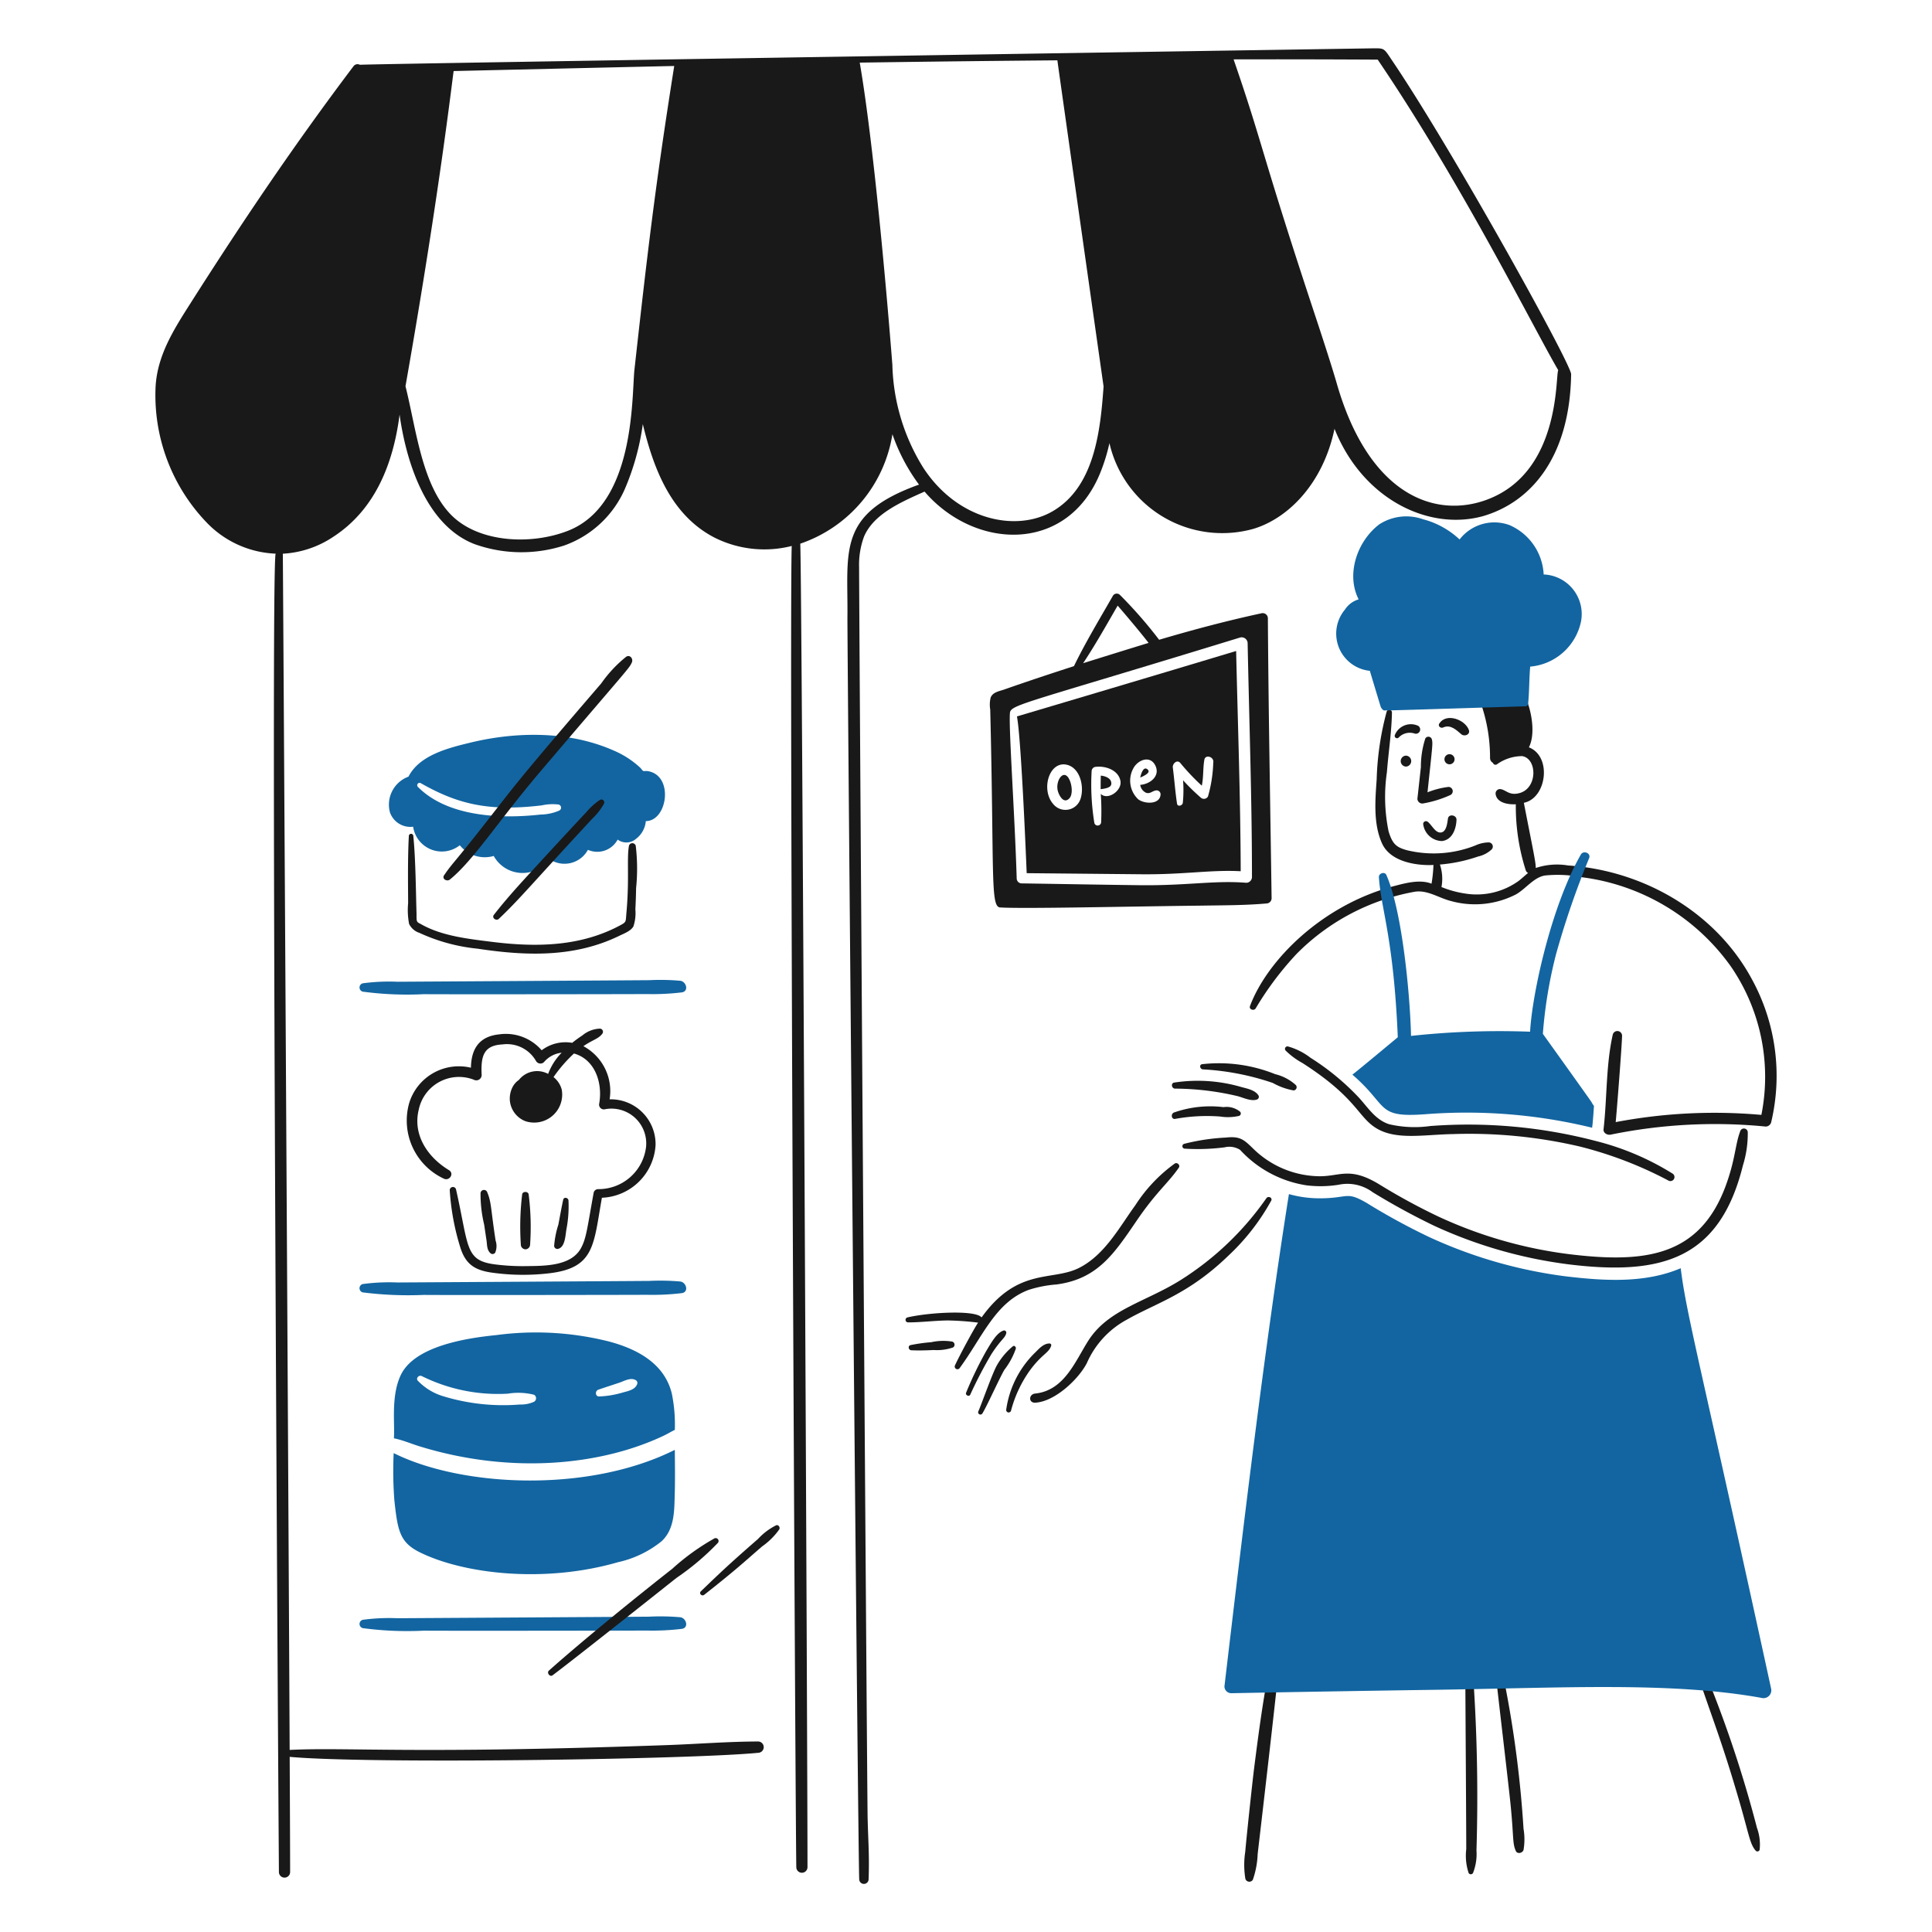 <?xml version="1.0"?>
<svg xmlns="http://www.w3.org/2000/svg" version="1.1" width="200" height="200"><svg viewBox="0 0 200 200" id="Shop-Open-6--Streamline-Brooklyn.svg" x="0" y="0" width="200" height="200"><desc>Shop Open 6 Streamline Illustration: https://streamlinehq.com</desc><path d="M131.611 171.582c-0.787 3.776 -1.295 7.609 -1.781 11.432 -0.237 1.905 -0.847 7.7 -0.922 8.68a8.807 8.807 0 0 0 0.013 2.8 0.429 0.429 0 0 0 0.772 0.1 9.113 9.113 0 0 0 0.5 -2.665c0.112 -0.971 1.918 -16.375 2.279 -20.248 0.048 -0.472 -0.76 -0.581 -0.861 -0.099Z" fill="#191919" stroke-width="1"/><path d="M152.419 172.342a0.367 0.367 0 0 0 -0.734 0c0.012 3.649 0.112 18.181 0.1 19.09a5.686 5.686 0 0 0 0.249 2.466 0.263 0.263 0 0 0 0.449 0 5.331 5.331 0 0 0 0.361 -2.341 182.973 182.973 0 0 0 -0.425 -19.215Z" fill="#191919" stroke-width="1"/><path d="M155.533 173.089c-0.087 -0.386 -0.747 -0.311 -0.71 0.1 0.336 3.113 1.444 12.39 1.581 13.934 0.3 3.134 0.163 3.7 0.511 4.483 0.162 0.362 0.7 0.225 0.8 -0.1a6.478 6.478 0 0 0 0 -2.192 114.971 114.971 0 0 0 -2.182 -16.225Z" fill="#191919" stroke-width="1"/><path d="M181.883 189.228a124.181 124.181 0 0 0 -5.828 -17.2c-0.174 -0.374 -0.8 -0.112 -0.66 0.274 1.8 5.517 2.785 7.648 4.807 14.669 0.907 3.2 0.976 3.95 1.556 4.62a0.239 0.239 0 0 0 0.4 -0.112 5 5 0 0 0 -0.275 -2.251Z" fill="#191919" stroke-width="1"/><path d="M67.08 79.83a1.494 1.494 0 0 0 -0.424 0c-0.2 -0.063 -0.174 -0.162 -0.41 -0.386a9.518 9.518 0 0 0 -2.79 -1.781c-4.545 -1.993 -9.962 -1.943 -14.707 -0.8 -2.266 0.548 -5.317 1.282 -6.463 3.536a3.085 3.085 0 0 0 -1.918 3.7 2.24 2.24 0 0 0 2.4 1.482A3 3 0 0 0 47.6 87.5a3.309 3.309 0 0 0 3.511 1.108 3.408 3.408 0 0 0 5.766 0.324 2.759 2.759 0 0 0 3.985 -0.959 2.389 2.389 0 0 0 3.076 -1.059 1.522 1.522 0 0 0 1.9 -0.074A2.586 2.586 0 0 0 66.856 85c2.244 0 2.925 -4.709 0.224 -5.17Zm-9.165 4.07a5.006 5.006 0 0 1 -1.956 0.423c-4.28 0.476 -9.657 0.2 -12.7 -2.864a0.247 0.247 0 0 1 0.3 -0.386c3.816 2.17 7 2.953 12.516 2.3a5.231 5.231 0 0 1 1.755 -0.088 0.336 0.336 0 0 1 0.085 0.615Z" fill="#1265a1" stroke-width="1"/><path d="M42.324 86.542c-0.136 2.409 -0.075 5.567 -0.075 6.948a7.758 7.758 0 0 0 0.1 2.155 1.8 1.8 0 0 0 1.058 0.921 18.814 18.814 0 0 0 6.052 1.644c5.07 0.767 10.046 0.916 14.67 -1.345 0.46 -0.224 1.183 -0.486 1.444 -0.971a4.362 4.362 0 0 0 0.2 -1.756c0.038 -0.735 0.063 -1.457 0.075 -2.192a19.932 19.932 0 0 0 -0.037 -4.4 0.366 0.366 0 0 0 -0.7 0c-0.238 1.3 0.047 3.355 -0.249 6.787 -0.1 1.023 0.016 1.081 -0.523 1.382 -4.107 2.264 -8.7 2.367 -13.349 1.794 -2.466 -0.312 -5.255 -0.6 -7.435 -1.856 -0.459 -0.23 -0.435 -0.228 -0.435 -1.083 -0.064 -1.856 -0.087 -5.685 -0.337 -8.045a0.23 0.23 0 0 0 -0.459 0.017Z" fill="#191919" stroke-width="1"/><path d="M46.57 91.05c2.392 -1.937 4.863 -5.841 9.128 -10.9 9.508 -11.177 9.4 -10.9 9.713 -11.581 0.162 -0.361 -0.187 -0.834 -0.585 -0.585a13.2 13.2 0 0 0 -2.578 2.752c-8.76 10.181 -8.931 10.554 -11.818 14.237 -3.323 4.265 -3.594 4.363 -4.445 5.616 -0.285 0.386 0.275 0.711 0.585 0.461Z" fill="#191919" stroke-width="1"/><path d="M51.638 95.122c2.207 -2.1 3.273 -3.464 9.676 -10.374a6.436 6.436 0 0 0 1.2 -1.531 0.3 0.3 0 0 0 -0.411 -0.411 6.7 6.7 0 0 0 -1.432 1.3c-0.461 0.473 -3.251 3.487 -4.2 4.52 -1.818 1.993 -3.7 3.96 -5.355 6.09 -0.225 0.318 0.261 0.654 0.522 0.406Z" fill="#191919" stroke-width="1"/><path d="M37.554 102.656a34.765 34.765 0 0 0 6.326 0.261c2.155 0.025 21.88 0 23.075 -0.012a25.37 25.37 0 0 0 3.637 -0.175c0.747 -0.124 0.448 -1.12 -0.162 -1.2a23.129 23.129 0 0 0 -3.226 -0.062c-1.071 0.012 -26.051 0.162 -26.051 0.162a20.416 20.416 0 0 0 -3.6 0.162 0.446 0.446 0 0 0 0.001 0.864Z" fill="#1265a1" stroke-width="1"/><path d="M37.554 133.788a37.5 37.5 0 0 0 6.326 0.261c2.155 0.025 21.88 0 23.075 -0.012a25.515 25.515 0 0 0 3.637 -0.174c0.747 -0.125 0.448 -1.121 -0.162 -1.2a23.129 23.129 0 0 0 -3.23 -0.063c-1.071 0.012 -26.051 0.162 -26.051 0.162a20.416 20.416 0 0 0 -3.6 0.162 0.446 0.446 0 0 0 0.005 0.864Z" fill="#1265a1" stroke-width="1"/><path d="M37.554 168.544a34.675 34.675 0 0 0 6.326 0.261c2.155 0.025 21.88 0 23.075 -0.012a25.515 25.515 0 0 0 3.637 -0.174c0.747 -0.125 0.448 -1.121 -0.162 -1.2a23.129 23.129 0 0 0 -3.226 -0.062c-1.071 0.012 -26.051 0.162 -26.051 0.162a20.416 20.416 0 0 0 -3.6 0.162 0.446 0.446 0 0 0 0.001 0.863Z" fill="#1265a1" stroke-width="1"/><path d="M67.864 118.533a4.642 4.642 0 0 0 -4.757 -4.732 5.274 5.274 0 0 0 -2.714 -5.5c0.927 -0.648 1.538 -0.745 1.942 -1.27a0.328 0.328 0 0 0 -0.224 -0.548 3 3 0 0 0 -1.83 0.709 12.5 12.5 0 0 0 -1.046 0.76 4.1 4.1 0 0 0 -3.163 0.772 4.9 4.9 0 0 0 -4.421 -1.644c-2.067 0.218 -2.87 1.526 -2.9 3.45a5.378 5.378 0 0 0 -6.4 3.686 6.635 6.635 0 0 0 3.6 7.8c0.586 0.274 1.1 -0.535 0.523 -0.884 -2.179 -1.32 -3.773 -3.624 -3.125 -6.264a4.254 4.254 0 0 1 5.691 -3.1 0.554 0.554 0 0 0 0.822 -0.474c-0.1 -1.947 0.191 -3.08 2.154 -3.175a3.462 3.462 0 0 1 3.474 1.719 0.527 0.527 0 0 0 0.822 0.112 2.779 2.779 0 0 1 1.831 -0.972 6.181 6.181 0 0 0 -1.4 2.192 2.4 2.4 0 0 0 -3.026 0.623 2.029 2.029 0 0 0 -0.66 0.747 2.617 2.617 0 0 0 -0.274 1.432 2.538 2.538 0 0 0 1.606 2.092 2.9 2.9 0 0 0 3.761 -3.275 2.461 2.461 0 0 0 -0.85 -1.289 14.881 14.881 0 0 1 2.117 -2.441c2.163 0.6 2.985 3.014 2.616 5.168a0.491 0.491 0 0 0 0.6 0.6 3.6 3.6 0 0 1 4.247 3.9 4.95 4.95 0 0 1 -4.969 4.371 0.481 0.481 0 0 0 -0.448 0.336c-0.671 3.648 -0.753 4.783 -1.358 5.84 -1.058 1.819 -3.81 1.769 -5.641 1.794a22.405 22.405 0 0 1 -3.287 -0.187c-3.075 -0.418 -2.623 -1.832 -3.973 -7.771a0.331 0.331 0 0 0 -0.647 0.087 25.045 25.045 0 0 0 1.083 5.9c0.556 1.824 1.563 2.428 3.425 2.665a23.163 23.163 0 0 0 5.877 0.037c4.636 -0.575 4.5 -2.955 5.367 -7.808a5.8 5.8 0 0 0 5.555 -5.458Z" fill="#191919" stroke-width="1"/><path d="M50.767 129.728a0.327 0.327 0 0 0 0.5 -0.062 1.785 1.785 0 0 0 0.037 -1.245c-0.5 -3.241 -0.426 -3.963 -0.859 -4.981a0.357 0.357 0 0 0 -0.7 0.1 13.523 13.523 0 0 0 0.374 3.225c0.087 0.561 0.162 1.121 0.249 1.669 0.062 0.472 0.032 0.956 0.399 1.294Z" fill="#191919" stroke-width="1"/><path d="M54.154 129.255a0.435 0.435 0 0 0 0.485 0 0.491 0.491 0 0 0 0.237 -0.411 26.943 26.943 0 0 0 -0.149 -5.2c-0.05 -0.337 -0.635 -0.337 -0.673 0a28.019 28.019 0 0 0 -0.137 5.2 0.472 0.472 0 0 0 0.237 0.411Z" fill="#191919" stroke-width="1"/><path d="M57.778 129.28c0.738 -0.187 0.747 -1.42 0.859 -2.03a12.6 12.6 0 0 0 0.212 -2.976c-0.025 -0.3 -0.474 -0.4 -0.548 -0.075 -0.187 0.859 -0.337 1.719 -0.5 2.578a9.592 9.592 0 0 0 -0.436 2.192 0.33 0.33 0 0 0 0.413 0.311Z" fill="#191919" stroke-width="1"/><path d="M40.779 148.893c0.947 0.187 1.868 0.6 2.79 0.872 9.387 2.858 18.651 1.929 25.117 -1.133 0.374 -0.175 0.76 -0.411 1.171 -0.611a15.87 15.87 0 0 0 -0.311 -3.76c-0.743 -3.051 -3.48 -4.588 -6.513 -5.392a30.977 30.977 0 0 0 -11.656 -0.66c-3.207 0.318 -8.41 1.157 -9.863 4.084 -1.059 2.177 -0.627 4.984 -0.735 6.6Zm21.158 -5.031c0.71 -0.247 1.419 -0.473 2.129 -0.71 0.548 -0.174 1.2 -0.6 1.756 -0.274a0.328 0.328 0 0 1 0.15 0.362c-0.2 0.66 -1.034 0.772 -1.619 0.946a9.724 9.724 0 0 1 -2.317 0.374c-0.423 0.025 -0.46 -0.572 -0.099 -0.698Zm-18.269 -1.407a17.757 17.757 0 0 0 8.892 1.818 6.687 6.687 0 0 1 2.727 0.112 0.421 0.421 0 0 1 0 0.723 3.246 3.246 0 0 1 -1.457 0.286 21.292 21.292 0 0 1 -7.957 -0.859 6.034 6.034 0 0 1 -2.6 -1.582c-0.273 -0.253 0.083 -0.658 0.395 -0.498Z" fill="#1265a1" stroke-width="1"/><path d="M40.754 150.425a39.835 39.835 0 0 0 0.07 4.883c0.338 3.113 0.549 4.343 2.595 5.366 4.477 2.238 12.849 3.27 20.548 1.046a10.89 10.89 0 0 0 4.533 -2.18c1.3 -1.232 1.3 -3.026 1.344 -4.694 0.05 -1.582 0.025 -3.163 0.013 -4.757 -9.033 4.52 -22.12 3.826 -29.103 0.336Z" fill="#1265a1" stroke-width="1"/><path d="M57.205 173.425c2.4 -1.794 12.713 -9.994 12.814 -10.074a26.681 26.681 0 0 0 4.3 -3.636 0.3 0.3 0 0 0 -0.361 -0.461 23.976 23.976 0 0 0 -4.371 3.151c-3.333 2.614 -9.037 7.214 -12.764 10.535 -0.253 0.224 0.096 0.698 0.382 0.485Z" fill="#191919" stroke-width="1"/><path d="M72.9 165.094c3.39 -2.678 3.943 -3.234 5.99 -5.006a7.279 7.279 0 0 0 1.781 -1.768c0.112 -0.2 -0.075 -0.511 -0.324 -0.423a6.516 6.516 0 0 0 -1.88 1.419c-2.851 2.482 -3.8 3.381 -5.915 5.417 -0.229 0.237 0.107 0.548 0.348 0.361Z" fill="#191919" stroke-width="1"/><path d="M124.5 110.7a26.781 26.781 0 0 1 7.26 1.407 6.928 6.928 0 0 0 2.142 0.773 0.334 0.334 0 0 0 0.237 -0.561 4.883 4.883 0 0 0 -2.13 -1.121 15.574 15.574 0 0 0 -7.571 -1.033c-0.324 0.062 -0.212 0.502 0.062 0.535Z" fill="#191919" stroke-width="1"/><path d="M121.624 112.693a28.555 28.555 0 0 1 6.512 0.784c0.6 0.162 1.358 0.548 1.968 0.349a0.292 0.292 0 0 0 0.174 -0.424c-0.349 -0.56 -1.17 -0.709 -1.768 -0.871a16.123 16.123 0 0 0 -6.974 -0.461c-0.348 0.075 -0.249 0.602 0.088 0.623Z" fill="#191919" stroke-width="1"/><path d="M121.636 115.831a18.243 18.243 0 0 1 4.67 -0.249 5.155 5.155 0 0 0 1.955 -0.063 0.263 0.263 0 0 0 0.112 -0.435 2.2 2.2 0 0 0 -1.719 -0.474 11.349 11.349 0 0 0 -5.1 0.548c-0.366 0.112 -0.317 0.721 0.082 0.673Z" fill="#191919" stroke-width="1"/><path d="M131.088 124.05a30.865 30.865 0 0 1 -8.842 8.443c-3.656 2.3 -7.51 3.034 -9.589 6.3 -1.357 2.129 -2.478 5.155 -5.5 5.467 -0.672 0.074 -0.7 0.971 0 0.946 2.042 -0.1 4.5 -2.441 5.355 -4.1a9.354 9.354 0 0 1 4.147 -4.5c3.067 -1.747 6.335 -2.588 10.51 -6.625a22.875 22.875 0 0 0 4.4 -5.641c0.231 -0.328 -0.269 -0.6 -0.481 -0.29Z" fill="#191919" stroke-width="1"/><path d="M106.493 133.526a12.512 12.512 0 0 1 2.889 -0.56c4.277 -0.574 5.971 -3.211 8.344 -6.687 1.984 -2.9 3.2 -3.8 4.308 -5.405 0.175 -0.261 -0.174 -0.585 -0.423 -0.423a15.929 15.929 0 0 0 -4.072 4.3c-1.659 2.281 -3.16 5.146 -5.828 6.5 -2.785 1.412 -6.35 -0.1 -10.1 5.131 -0.608 -0.8 -5.457 -0.526 -7.684 0a0.261 0.261 0 0 0 0.075 0.511c1.382 0 2.752 -0.187 4.134 -0.2a29.22 29.22 0 0 1 3.114 0.225c-0.536 0.821 -1.98 3.524 -2.379 4.4a0.282 0.282 0 0 0 0.486 0.287c2.356 -3.216 3.696 -6.805 7.136 -8.079Z" fill="#191919" stroke-width="1"/><path d="M104.165 138.009a0.224 0.224 0 0 0 -0.274 -0.274c-0.735 0.224 -1.358 1.408 -1.744 2.03a38.246 38.246 0 0 0 -2.142 4.421c-0.087 0.249 0.324 0.436 0.436 0.187a44.723 44.723 0 0 1 2.192 -4.2c1.004 -1.549 1.413 -1.639 1.532 -2.164Z" fill="#191919" stroke-width="1"/><path d="M104.849 139.367a7.108 7.108 0 0 0 -1.656 1.98c-0.46 0.809 -1.532 3.873 -1.905 4.732a0.237 0.237 0 0 0 0.411 0.237c0.473 -0.76 1.818 -3.761 2.279 -4.521a7.657 7.657 0 0 0 1.183 -2.192c0.025 -0.161 -0.149 -0.36 -0.312 -0.236Z" fill="#191919" stroke-width="1"/><path d="M108.822 139.3a0.18 0.18 0 0 0 -0.174 -0.224c-0.611 0 -1.059 0.511 -1.457 0.909a10.226 10.226 0 0 0 -3.026 5.928 0.254 0.254 0 0 0 0.5 0.1 12.785 12.785 0 0 1 1.893 -4.073c1.3 -1.792 2.018 -1.856 2.264 -2.64Z" fill="#191919" stroke-width="1"/><path d="M98.573 138.881a5.765 5.765 0 0 0 -2.167 0.062 17.927 17.927 0 0 0 -2.141 0.3c-0.312 0.062 -0.225 0.523 0.074 0.536 0.785 0.037 1.544 0.012 2.316 -0.025a5.094 5.094 0 0 0 1.993 -0.262 0.335 0.335 0 0 0 -0.075 -0.611Z" fill="#191919" stroke-width="1"/><path d="M144.3 6.544c-1.021 -1.5 -0.9 -1.544 -1.98 -1.544 0 0 -103.906 1.607 -105.065 1.706a0.517 0.517 0 0 0 -0.66 0.15c-6.049 8.009 -11.464 16.023 -16.911 24.594C18 34.1 16.31 36.743 16.11 39.968a19.02 19.02 0 0 0 5.318 14.159 10.464 10.464 0 0 0 7.11 3.188c-0.558 0.558 0.322 135.7 0.336 136.5a0.58 0.58 0 0 0 1.159 0c0 -1.425 -0.015 -5.716 -0.045 -11.946 8.2 0.753 41.5 0.271 48.511 -0.42a0.586 0.586 0 0 0 0 -1.171c-3.138 0.007 -6.288 0.262 -9.427 0.374 -26.639 0.948 -33.037 0.2 -39.087 0.5 -0.163 -34.067 -0.685 -122.472 -0.707 -123.832a10.375 10.375 0 0 0 5.238 -1.761c4.383 -2.852 6.214 -7.684 6.849 -12.64 0.61 4.433 2.553 11.407 7.77 13.412a14.434 14.434 0 0 0 9.278 0.137 10.8 10.8 0 0 0 6.3 -5.915 26.009 26.009 0 0 0 1.831 -6.65c1.133 4.7 2.951 9.427 7.409 11.743a11.5 11.5 0 0 0 8.007 0.872c-0.261 6.819 0.381 131.74 0.473 136.77a0.579 0.579 0 0 0 1.158 0c0.013 -9.091 -0.56 -132.175 -0.747 -137.007a14.341 14.341 0 0 0 9.539 -11.332 19.389 19.389 0 0 0 2.752 5.218c-8.51 3.044 -7.336 6.893 -7.409 13.7 -0.025 2.515 1.108 129.41 1.22 130.668a0.486 0.486 0 0 0 0.972 0c0.087 -2.466 -0.038 -3.8 -0.1 -6.264s-0.908 -128.316 -0.883 -129.537a8.4 8.4 0 0 1 0.51 -3.188c1 -2.335 3.771 -3.545 6.264 -4.657 5.131 5.978 14.608 6.477 18.107 -1.743a18.926 18.926 0 0 0 1.033 -3.275 11.979 11.979 0 0 0 14.894 8.878c3.664 -1.1 7.235 -4.752 8.406 -10.36 2.9 7.265 9.706 10.582 15.329 9.053 5 -1.437 9.035 -6.112 9.165 -14.707 0 -1.05 -12.024 -22.767 -18.343 -32.191ZM65.673 38.3c-0.285 2.845 0.08 13.935 -6.887 16.65 -3.853 1.505 -9.314 1.229 -12.141 -1.706 -3 -3.11 -3.581 -8.96 -4.67 -13.263 3.7 -20.97 4.993 -33.089 4.993 -32.626 0.029 0 20.659 -0.482 22.827 -0.523 -1.967 12.419 -2.754 19.155 -4.122 31.468Zm43.286 14.632c-3.77 2.181 -9.834 0.93 -13.387 -4.52a21.09 21.09 0 0 1 -3.194 -10.639C91.8 30.338 90.422 14.716 89 6.482q10.236 -0.15 20.46 -0.237c0 0.114 4.766 33.651 4.782 33.76 -0.327 4.533 -0.912 10.395 -5.283 12.926Zm45.005 -1.22c-5.378 2.018 -12.262 -0.427 -15.588 -12.034 -0.633 -2.209 -2.207 -6.944 -2.27 -7.131 -5.625 -16.994 -5.313 -17.447 -8.405 -26.4 4.968 -0.013 9.949 0 14.918 0.025 8.759 12.911 16.285 28.072 18.692 32.153 -0.32 0.475 0.322 10.508 -7.347 13.386Z" fill="#191919" stroke-width="1"/><path d="M173.988 131.285c-3.7 1.58 -7.925 1.311 -11.855 0.847a48.254 48.254 0 0 1 -14.209 -4.085 67.378 67.378 0 0 1 -6.476 -3.537c-2.143 -1.232 -1.826 -0.46 -4.856 -0.46a11.81 11.81 0 0 1 -3.163 -0.436c-2.573 16.241 -4.746 34.63 -6.675 50.957a0.709 0.709 0 0 0 0.71 0.71q10.8 -0.206 21.606 -0.361c12.872 -0.2 24.09 -0.818 33.286 0.846a0.808 0.808 0 0 0 0.984 -0.983c-7.228 -33.248 -8.769 -38.671 -9.352 -43.498Z" fill="#1265a1" stroke-width="1"/><path d="M131.25 64a0.537 0.537 0 0 0 -0.673 -0.511c-3.574 0.772 -7.085 1.706 -10.585 2.74a45.912 45.912 0 0 0 -4.059 -4.645 0.467 0.467 0 0 0 -0.723 0.087c-1.382 2.416 -2.827 4.8 -4.034 7.285 -2.416 0.785 -4.832 1.582 -7.235 2.428 -0.511 0.175 -1.146 0.262 -1.383 0.81a3.054 3.054 0 0 0 -0.05 1.258c0.418 16.857 0 20.393 1.009 20.485 2.383 0.153 13.089 -0.1 20.921 -0.187 2.229 -0.038 4.445 -0.025 6.675 -0.224a0.543 0.543 0 0 0 0.523 -0.523c-0.136 -9.662 -0.324 -19.337 -0.386 -29.003Zm-15.55 -1.306c0.869 1 2.456 2.883 3.2 3.861 -1.444 0.436 -5.965 1.843 -6.774 2.1 1.279 -1.926 2.412 -3.955 3.574 -5.961Zm13.32 28.692c-3.31 -0.27 -6.173 0.313 -11.083 0.249 -4.059 -0.05 -8.106 -0.125 -12.166 -0.187a0.518 0.518 0 0 1 -0.523 -0.523c-0.208 -6.794 -0.837 -15.541 -0.7 -17.123 0.088 -0.873 1.454 -0.938 23.834 -7.808a0.621 0.621 0 0 1 0.773 0.586c0.161 8.082 0.448 16.151 0.448 24.233a0.6 0.6 0 0 1 -0.583 0.573Z" fill="#191919" stroke-width="1"/><path d="M118.772 79.63c-0.387 -0.3 -0.635 0.374 -0.735 0.86 0.473 -0.2 1.157 -0.535 0.735 -0.86Z" fill="#191919" stroke-width="1"/><path d="M109.482 81.785c0.1 0.5 0.61 1.494 1.208 0.871 0.411 -0.423 0.261 -1.419 0.037 -1.905 -0.545 -1.251 -1.45 -0.044 -1.245 1.034Z" fill="#191919" stroke-width="1"/><path d="M113.953 80.29c-0.013 0.474 -0.013 0.947 -0.013 1.408 0.769 -0.1 1.245 -0.236 1.071 -0.81 -0.125 -0.374 -0.635 -0.56 -1.058 -0.598Z" fill="#191919" stroke-width="1"/><path d="M105.273 74.163c0.46 2.347 1.005 16.124 1.009 16.227l11.655 0.112c4.61 0.06 7.35 -0.483 10.5 -0.312 -0.025 -7.608 -0.3 -15.2 -0.473 -22.8 -8.531 2.574 -22.691 6.773 -22.691 6.773Zm6.587 8.518a1.636 1.636 0 0 1 -2.86 0.519c-1.3 -1.542 -0.325 -4.629 1.607 -3.985 1.278 0.453 1.632 2.322 1.253 3.466Zm2.093 -0.5a26.286 26.286 0 0 1 0.037 2.927 0.358 0.358 0 0 1 -0.7 0.1 24.723 24.723 0 0 1 -0.286 -5.355 0.467 0.467 0 0 1 0.349 -0.46c1 -0.15 2.378 0.274 2.627 1.407 0.236 1.019 -1.307 2.1 -2.027 1.383Zm3.86 0.548a2.646 2.646 0 0 1 -0.511 -3.151c0.474 -0.946 1.831 -1.457 2.341 -0.236 0.436 1.058 -0.647 1.843 -1.606 1.905a1.055 1.055 0 0 0 0.61 0.822c0.4 0.137 0.623 -0.174 0.984 -0.237a0.41 0.41 0 0 1 0.511 0.4c-0.05 1.097 -1.692 1.008 -2.329 0.499Zm7.783 -3.786a14.124 14.124 0 0 1 -0.548 3.512 0.484 0.484 0 0 1 -0.76 0.1 22.45 22.45 0 0 1 -1.818 -1.781 13.143 13.143 0 0 1 -0.025 2.329c-0.037 0.311 -0.548 0.448 -0.6 0.087 -0.187 -1.233 -0.274 -2.491 -0.436 -3.736 -0.05 -0.4 0.448 -0.872 0.784 -0.461a23.011 23.011 0 0 0 2.217 2.341c0.187 -0.859 0.112 -1.83 0.262 -2.665 0.077 -0.608 1.028 -0.346 0.928 0.276Z" fill="#191919" stroke-width="1"/><path d="M133.093 108.758a7.7 7.7 0 0 0 1.731 1.282c5.554 3.563 5.708 5.5 7.546 6.687 2.073 1.345 4.981 0.727 8.045 0.673a50.332 50.332 0 0 1 13.1 1.282 40.672 40.672 0 0 1 9.215 3.537 0.419 0.419 0 0 0 0.423 -0.722 27.759 27.759 0 0 0 -7.932 -3.375 52.181 52.181 0 0 0 -17.16 -1.556 11.644 11.644 0 0 1 -4.259 -0.187c-1.382 -0.448 -2.117 -1.619 -3.038 -2.653a25.428 25.428 0 0 0 -5.094 -4.221 6.883 6.883 0 0 0 -2.316 -1.171 0.257 0.257 0 0 0 -0.261 0.424Z" fill="#191919" stroke-width="1"/><path d="M181.323 101.311c-3.673 -6.786 -11.069 -11.19 -18.991 -11.718a6.919 6.919 0 0 0 -3.35 0.261c0 -0.627 -0.27 -1.792 -1.233 -6.749 2.365 -0.474 2.933 -4.8 0.523 -5.741 0.68 -1.343 0.314 -3.606 -0.3 -5.056A2.9 2.9 0 0 0 157.2 71c-0.411 -0.286 -1.046 -0.1 -1.494 0.013a10.569 10.569 0 0 0 -1.93 0.722 0.511 0.511 0 0 0 -0.274 0.685 0.341 0.341 0 0 0 -0.187 0.436 17.023 17.023 0 0 1 0.934 5.641 0.567 0.567 0 0 0 0.3 0.473 0.277 0.277 0 0 0 0.4 0.162 4.512 4.512 0 0 1 2.628 -0.859c1.556 0.259 1.6 3.267 -0.224 3.811 -1.145 0.339 -1.455 -0.361 -2.08 -0.4a0.457 0.457 0 0 0 -0.436 0.573c0.15 0.822 1.2 1.046 2.08 1a21.731 21.731 0 0 0 1.021 6.812 0.473 0.473 0 0 0 0.249 0.3c-0.324 0.261 -0.623 0.548 -0.959 0.809a7.427 7.427 0 0 1 -5.479 1.333 10.671 10.671 0 0 1 -2.528 -0.685 4.621 4.621 0 0 0 -0.162 -2.329 16.153 16.153 0 0 0 3.96 -0.834 2.97 2.97 0 0 0 1.4 -0.735 0.429 0.429 0 0 0 -0.3 -0.722 3.469 3.469 0 0 0 -1.407 0.323 11.708 11.708 0 0 1 -7.061 0.486c-1.081 -0.3 -1.5 -0.615 -1.905 -1.955a17.674 17.674 0 0 1 -0.175 -6.115c0.162 -2.067 0.486 -4.134 0.523 -6.2a0.28 0.28 0 0 0 -0.547 -0.075 30.082 30.082 0 0 0 -1.034 7c-0.149 2.154 -0.361 4.57 0.536 6.6 1.145 2.606 5.442 2.273 5.342 2.266a14.489 14.489 0 0 1 -0.2 1.943c-1.2 -0.478 -2.726 -0.056 -3.885 0.249 -7.418 1.952 -13.113 7.642 -14.906 12.415 -0.137 0.349 0.4 0.536 0.585 0.249a32.716 32.716 0 0 1 4.222 -5.628 22.871 22.871 0 0 1 12.241 -6.451c1.32 -0.211 2.5 0.648 3.748 0.959a9.286 9.286 0 0 0 6.712 -0.672c1.022 -0.561 1.856 -1.781 3.027 -1.968a12.861 12.861 0 0 1 3.785 0.175 22.4 22.4 0 0 1 15.467 9.252 20.163 20.163 0 0 1 3.15 15.354 54.717 54.717 0 0 0 -15.08 0.747c0.116 -1.173 0.646 -7.977 0.66 -8.953a0.49 0.49 0 0 0 -0.959 -0.125c-0.722 3.188 -0.585 6.563 -0.959 9.813 -0.05 0.411 0.411 0.635 0.747 0.561a53.713 53.713 0 0 1 16.04 -0.835 0.6 0.6 0 0 0 0.56 -0.423 20.819 20.819 0 0 0 -2.023 -14.887Z" fill="#191919" stroke-width="1"/><path d="M147.351 83.167a11.525 11.525 0 0 0 2.827 -0.884 0.445 0.445 0 0 0 -0.224 -0.822 8.645 8.645 0 0 0 -2.179 0.56c0.531 -5.008 0.56 -5.033 0.448 -5.491a0.371 0.371 0 0 0 -0.673 -0.088 9.464 9.464 0 0 0 -0.46 2.977c-0.125 1.095 -0.237 2.179 -0.362 3.275a0.508 0.508 0 0 0 0.623 0.473Z" fill="#191919" stroke-width="1"/><path d="M150.053 78.074a0.523 0.523 0 0 0 0 1.046 0.523 0.523 0 0 0 0 -1.046Z" fill="#191919" stroke-width="1"/><path d="M145.545 79.356a0.567 0.567 0 0 0 0 -1.133 0.567 0.567 0 0 0 0 1.133Z" fill="#191919" stroke-width="1"/><path d="M149.393 75.309c0.764 -0.353 1.383 0.274 1.893 0.71 0.324 0.262 0.934 0.025 0.772 -0.448 -0.386 -1.084 -2.341 -1.806 -3.063 -0.673 -0.175 0.274 0.151 0.526 0.398 0.411Z" fill="#191919" stroke-width="1"/><path d="M144.786 76.355a1.583 1.583 0 0 1 1.681 -0.411 0.443 0.443 0 0 0 0.336 -0.809 1.789 1.789 0 0 0 -2.4 0.934 0.243 0.243 0 0 0 0.383 0.286Z" fill="#191919" stroke-width="1"/><path d="M149.892 84.736c-0.071 0.449 -0.15 1.494 -0.835 1.444 -0.535 -0.037 -0.884 -0.859 -1.295 -1.133a0.291 0.291 0 0 0 -0.436 0.249 2 2 0 0 0 1.943 1.769c1.083 -0.125 1.482 -1.283 1.507 -2.217 0 -0.486 -0.805 -0.622 -0.884 -0.112Z" fill="#191919" stroke-width="1"/><path d="M180.14 117.126c-0.526 1.392 -0.493 2.945 -1.532 5.728 -2.734 7.257 -8.4 7.917 -16.1 6.986a45.572 45.572 0 0 1 -13.623 -3.91 64.112 64.112 0 0 1 -6.164 -3.362c-3.131 -1.878 -4.054 -0.706 -6.389 -0.81a9.925 9.925 0 0 1 -6.5 -2.752c-1.044 -1.011 -1.4 -1.413 -2.939 -1.245a21.786 21.786 0 0 0 -4.309 0.648 0.255 0.255 0 0 0 0.063 0.5 21.771 21.771 0 0 0 4.121 -0.137 2.071 2.071 0 0 1 1.607 0.261 11.732 11.732 0 0 0 6.886 3.674 11.857 11.857 0 0 0 3.313 -0.062 4.389 4.389 0 0 1 3.524 0.772 71.541 71.541 0 0 0 6.364 3.474 47.489 47.489 0 0 0 13.847 3.985c9.719 1.211 15.72 -0.527 18.119 -10.236a11.081 11.081 0 0 0 0.5 -3.425 0.4 0.4 0 0 0 -0.788 -0.089Z" fill="#191919" stroke-width="1"/><path d="M159.716 107.024a47.173 47.173 0 0 1 1.371 -8.266 88.18 88.18 0 0 1 3.424 -9.937c0.2 -0.511 -0.6 -0.822 -0.859 -0.362 -3.09 5.4 -5.046 14.46 -5.258 18.343a85.306 85.306 0 0 0 -12.325 0.435c-0.094 -4.173 -0.9 -12.909 -2.553 -16.661 -0.162 -0.373 -0.785 -0.186 -0.772 0.212 0.195 3.256 1.523 6.239 1.955 16.587 -4.279 3.562 -4.594 3.792 -4.7 3.873 3.791 3.261 2.415 4.469 7.5 4.1a54.831 54.831 0 0 1 17.321 1.395c0 -0.243 0.024 0.2 0.187 -2.254 -1.107 -1.571 2.293 3.127 -5.291 -7.465Z" fill="#1265a1" stroke-width="1"/><path d="M159.8 59.469a5.887 5.887 0 0 0 -3.524 -5.106 4.547 4.547 0 0 0 -5.181 1.482 8.745 8.745 0 0 0 -3.785 -2.092 5.164 5.164 0 0 0 -4.521 0.523c-2.291 1.731 -3.474 5.168 -2.142 7.771a2.549 2.549 0 0 0 -1.419 1.058 3.872 3.872 0 0 0 2.578 6.339c0.023 0.079 1.066 3.546 1.095 3.624a0.756 0.756 0 0 0 0.349 0.473c0.069 0.038 7.7 -0.221 14.657 -0.424a0.282 0.282 0 0 0 0.287 -0.286c0.124 -1.27 0.1 -2.553 0.211 -3.823a5.892 5.892 0 0 0 5.255 -4.645 4.1 4.1 0 0 0 -3.86 -4.894Z" fill="#1265a1" stroke-width="1"/></svg></svg>
